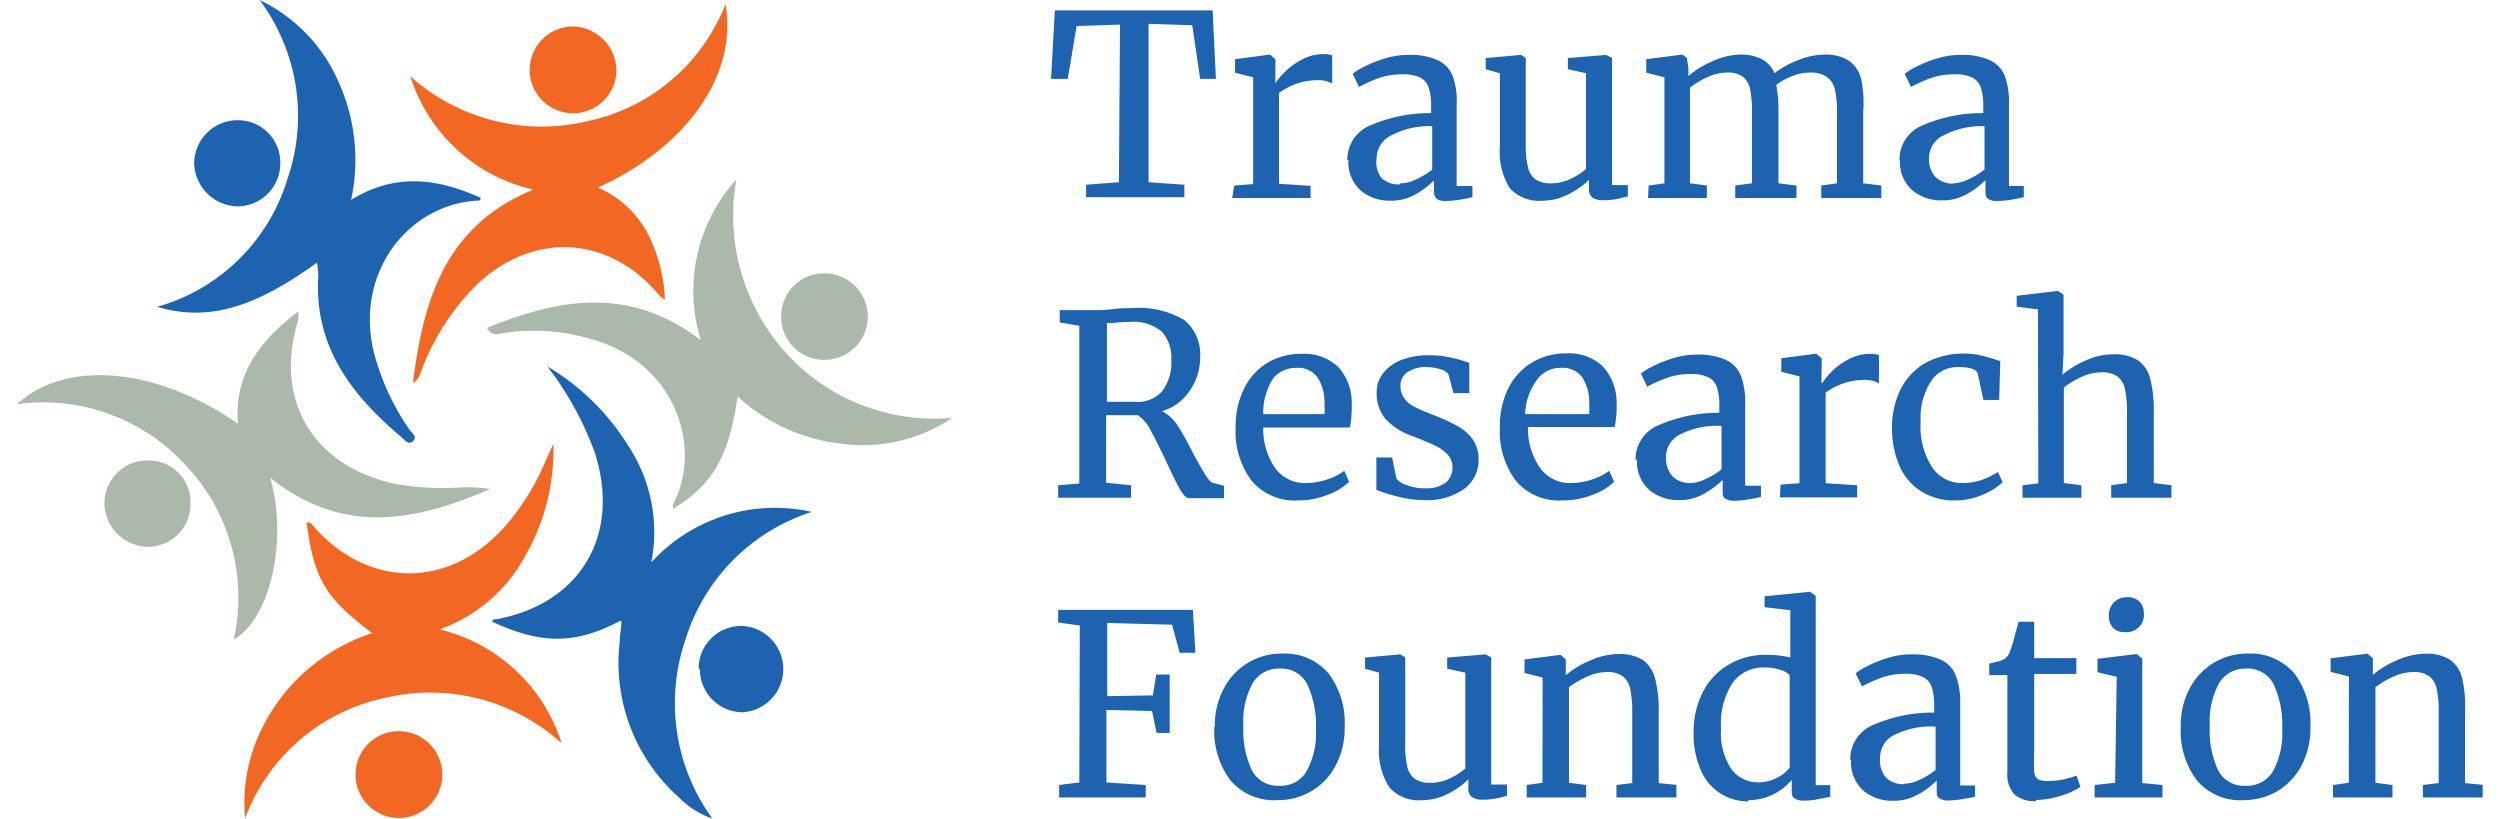 <?xml version="1.0" encoding="UTF-8"?>
<svg width="800px" height="262px" xmlns="http://www.w3.org/2000/svg" id="Layer_1" data-name="Layer 1" viewBox="0 0 156.32 51.9">
  <defs>
    <style>.cls-1{fill:#1e63af;}.cls-2{fill:#f26722;}.cls-3{fill:#abb9ab;}</style>
  </defs>
  <path class="cls-1" d="M147.81,49.62l-1,.14v.79h3.77v-.79l-1.08-.14V43.56a6.21,6.21,0,0,1,1.16-.68,3.11,3.11,0,0,1,1.24-.28,1.65,1.65,0,0,1,1,.26,1.3,1.3,0,0,1,.48.8,6.4,6.4,0,0,1,.13,1.48v4.5l-1,.12v.79h3.79v-.8l-1.12-.11V45.16A8.1,8.1,0,0,0,155,43a2,2,0,0,0-.77-1.18,2.77,2.77,0,0,0-1.56-.38,4.44,4.44,0,0,0-1.81.42,5.56,5.56,0,0,0-1.52.92l0-.38v-.67l-.34-.29h-.05l-2.29.29v.86l1.16.29Zm-6.55.19a1.83,1.83,0,0,1-1.74-1A6,6,0,0,1,139,46a5,5,0,0,1,.6-2.71,1.92,1.92,0,0,1,1.7-.91,1.85,1.85,0,0,1,1.75,1,6.15,6.15,0,0,1,.54,2.82,5.05,5.05,0,0,1-.59,2.7,1.91,1.91,0,0,1-1.7.91m-4.14-3.73a5.22,5.22,0,0,0,1,3.36,3.6,3.6,0,0,0,3,1.28,4.21,4.21,0,0,0,2.07-.54,4.14,4.14,0,0,0,1.56-1.6,5.09,5.09,0,0,0,.59-2.51,5.27,5.27,0,0,0-1-3.36,3.66,3.66,0,0,0-3-1.28,4.11,4.11,0,0,0-2.07.55,4.17,4.17,0,0,0-1.56,1.61,5,5,0,0,0-.59,2.49M133,49.62l-1.3.14v.79H136v-.79l-1.28-.12V41.75l-.36-.29h0l-2.48.3v.85l1.22.29Zm.64-9.55h0a1.09,1.09,0,0,0,1.18-1.19,1.07,1.07,0,0,0-.26-.73,1,1,0,0,0-.8-.29,1.09,1.09,0,0,0-.85.34,1.16,1.16,0,0,0-.31.84,1.07,1.07,0,0,0,.25.74,1,1,0,0,0,.77.29M128,50.71a5.33,5.33,0,0,0,1.56-.27,4.43,4.43,0,0,0,1.24-.56l-.24-.72a5.9,5.9,0,0,1-.81.24,5,5,0,0,1-1,.11,1.41,1.41,0,0,1-.64-.11.68.68,0,0,1-.24-.48,12,12,0,0,1,0-1.28V42.72h2.67v-1h-2.67l0-2.31h-1c0,.09-.09.36-.21.8a7.62,7.62,0,0,1-.3,1,1,1,0,0,1-.4.58,2.11,2.11,0,0,1-.5.17l-.44.11v.72h1.15v6.15a1.86,1.86,0,0,0,.45,1.42,1.91,1.91,0,0,0,1.36.42m-8.36-1.07a1.58,1.58,0,0,1-1.14-.41A1.71,1.71,0,0,1,118.1,48a1.58,1.58,0,0,1,.88-1.4,5.18,5.18,0,0,1,2.64-.54v2.75a4.77,4.77,0,0,1-1,.61,2.31,2.31,0,0,1-1,.26m-3.36-1.49a2.42,2.42,0,0,0,.76,1.91,2.83,2.83,0,0,0,1.92.66,3.06,3.06,0,0,0,1.57-.4,5.26,5.26,0,0,0,1.18-.88V50c0,.31,0,.51.16.6a1,1,0,0,0,.61.14,5.72,5.72,0,0,0,.85-.08c.33-.05.6-.11.81-.16v-.71h-.94V44.63a4.89,4.89,0,0,0-.29-1.84,1.86,1.86,0,0,0-1-1,4.31,4.31,0,0,0-1.8-.31,5,5,0,0,0-1.48.22,7.88,7.88,0,0,0-1.29.51,4,4,0,0,0-.77.47l.4.83a10.36,10.36,0,0,1,1.29-.57,4.43,4.43,0,0,1,1.46-.23,2.53,2.53,0,0,1,1.11.2,1.12,1.12,0,0,1,.56.63,3.68,3.68,0,0,1,.16,1.18v.45a9.4,9.4,0,0,0-3.81.76,2.34,2.34,0,0,0-1.51,2.22m-5.84,1.44a2.06,2.06,0,0,1-1.69-.83,4.1,4.1,0,0,1-.66-2.56,4.73,4.73,0,0,1,.75-2.94,2.4,2.4,0,0,1,2-.95,3.32,3.32,0,0,1,1,.15,1.24,1.24,0,0,1,.6.34v5.86a2.32,2.32,0,0,1-.82.65,2.46,2.46,0,0,1-1.17.28m-.64,1.13a3.52,3.52,0,0,0,1.58-.36,3.67,3.67,0,0,0,1.18-.92V50c0,.31,0,.51.17.6a.93.93,0,0,0,.59.15,4.18,4.18,0,0,0,.8-.07l.88-.17v-.74h-.92v-12l-.36-.26h0l-2.88.29v.69l1.63.19v3a6.29,6.29,0,0,0-1.49-.17,4.53,4.53,0,0,0-2.47.65,4.27,4.27,0,0,0-1.61,1.76,5.54,5.54,0,0,0-.56,2.48,5.72,5.72,0,0,0,.47,2.45,3.23,3.23,0,0,0,3,1.95M96.7,49.62l-1,.14v.79h3.77v-.79l-1.09-.14V43.56a6.3,6.3,0,0,1,1.17-.68,3.11,3.11,0,0,1,1.23-.28,1.69,1.69,0,0,1,1,.26,1.4,1.4,0,0,1,.48.8,7,7,0,0,1,.13,1.48v4.5l-1,.12v.79h3.8v-.8l-1.12-.11V45.16a8.1,8.1,0,0,0-.23-2.14,2.1,2.1,0,0,0-.77-1.18,2.77,2.77,0,0,0-1.56-.38,4.44,4.44,0,0,0-1.81.42,5.56,5.56,0,0,0-1.52.92v-1l-.33-.29h0l-2.29.29v.86l1.15.29Zm-3.79,1.07a4.26,4.26,0,0,0,.76-.06q.33-.06.78-.18v-.72h-1V41.67l-.36-.19h0l-2.43.2v.71l1.15.25v6.07a4.37,4.37,0,0,1-1,.64,2.71,2.71,0,0,1-1.2.27,1.68,1.68,0,0,1-1-.25,1.29,1.29,0,0,1-.48-.77,6,6,0,0,1-.13-1.44V41.67l-.31-.19h0l-2.24.2v.71l.89.25v4.64A4.3,4.3,0,0,0,87,49.92a2.49,2.49,0,0,0,2.11.8,3.47,3.47,0,0,0,1.59-.4A4.91,4.91,0,0,0,92,49.4v.54a.69.69,0,0,0,.22.58,1.07,1.07,0,0,0,.66.17m-12.86-.88a1.85,1.85,0,0,1-1.75-1A6,6,0,0,1,77.74,46a5,5,0,0,1,.6-2.71,1.92,1.92,0,0,1,1.71-.91,1.83,1.83,0,0,1,1.74,1,6.14,6.14,0,0,1,.55,2.82,5,5,0,0,1-.6,2.7,1.89,1.89,0,0,1-1.69.91M75.9,46.08a5.22,5.22,0,0,0,1,3.36,3.62,3.62,0,0,0,3,1.28A4.15,4.15,0,0,0,82,50.18a4,4,0,0,0,1.56-1.6,5,5,0,0,0,.6-2.51,5.22,5.22,0,0,0-1-3.36,3.65,3.65,0,0,0-3-1.28,4.1,4.1,0,0,0-3.63,2.16,4.94,4.94,0,0,0-.6,2.49M67.34,49.6l-1.28.16v.79h5.49v-.79l-2.49-.16V45l2.89.07.29,1.39h.83V42.76h-.85L72,44.08l-2.89.05V39.49l4.11.11.48,1.78h1l-.16-2.72H66v.8l1.37.19Z"></path>
  <path class="cls-1" d="M128.13,30.64l-1,.12v.79h3.73v-.79l-1.11-.14V24.56a5.82,5.82,0,0,1,1.15-.68,3.11,3.11,0,0,1,1.24-.28,1.71,1.71,0,0,1,1,.26,1.3,1.3,0,0,1,.48.8,6.4,6.4,0,0,1,.13,1.48v4.48l-1,.14v.79h3.82v-.79l-1.12-.14V26.16a8.16,8.16,0,0,0-.22-2.14,2.06,2.06,0,0,0-.78-1.18,2.82,2.82,0,0,0-1.57-.38,4.23,4.23,0,0,0-1.81.42,5.36,5.36,0,0,0-1.41.88l.07-1.36V18.68l-.36-.24h0l-2.61.31v.69l1.35.17Zm-9.27-3.48a5.83,5.83,0,0,0,.46,2.35,3.61,3.61,0,0,0,1.36,1.62,3.91,3.91,0,0,0,2.22.59,4.29,4.29,0,0,0,1.7-.36,3.86,3.86,0,0,0,1.27-.8l-.3-.64a4.7,4.7,0,0,1-1,.49,3.86,3.86,0,0,1-1.28.21,2.25,2.25,0,0,1-1.89-1,4.78,4.78,0,0,1-.73-2.88,4.36,4.36,0,0,1,.65-2.56,2,2,0,0,1,1.77-.91c.74,0,1.15.15,1.21.45l.35,1.63h1l.07-2.46c-.46-.15-.86-.27-1.19-.35a5.15,5.15,0,0,0-3.62.5,4.08,4.08,0,0,0-1.54,1.7,5.55,5.55,0,0,0-.52,2.4m-7.1,4.39h4.9v-.77l-2-.13V24.89a4.17,4.17,0,0,1,2.47-.81,1.93,1.93,0,0,1,.55.07,1.28,1.28,0,0,1,.36.15V22.51a1.56,1.56,0,0,0-.53-.08,2.91,2.91,0,0,0-1.42.36,4.19,4.19,0,0,0-1.07.79,4.43,4.43,0,0,0-.58.7h-.05L114.4,23v-.29l-.35-.29h0l-2.21.29v.86l1.15.29v6.77l-1.2.09Zm-5.65-.91a1.58,1.58,0,0,1-1.14-.41,1.71,1.71,0,0,1-.43-1.27,1.59,1.59,0,0,1,.89-1.4,5.14,5.14,0,0,1,2.63-.54v2.75a4.7,4.7,0,0,1-1,.61,2.31,2.31,0,0,1-1,.26m-3.36-1.49a2.42,2.42,0,0,0,.76,1.91,2.83,2.83,0,0,0,1.91.66,3.07,3.07,0,0,0,1.58-.4,5.5,5.5,0,0,0,1.18-.88V31c0,.31,0,.51.16.6a1,1,0,0,0,.6.14,5.84,5.84,0,0,0,.86-.08c.33-.05.59-.11.81-.16v-.71h-1V25.63a4.91,4.91,0,0,0-.28-1.84,1.88,1.88,0,0,0-1-1,4.25,4.25,0,0,0-1.8-.31,5,5,0,0,0-1.47.22,7.88,7.88,0,0,0-1.29.51,4,4,0,0,0-.77.47l.4.83a9.21,9.21,0,0,1,1.29-.57,4.43,4.43,0,0,1,1.46-.23,2.53,2.53,0,0,1,1.11.2,1.07,1.07,0,0,1,.55.63,3.42,3.42,0,0,1,.16,1.18v.45a9.39,9.39,0,0,0-3.8.76,2.34,2.34,0,0,0-1.51,2.22m-7-2.9A3.84,3.84,0,0,1,96.41,24a1.82,1.82,0,0,1,1.48-.68,1.51,1.51,0,0,1,1.33.6,2.82,2.82,0,0,1,.44,1.64,5.12,5.12,0,0,1,0,.69ZM98,31.72a5,5,0,0,0,1.86-.35,3.74,3.74,0,0,0,1.38-.83l-.31-.7a3.38,3.38,0,0,1-1.08.55,4.33,4.33,0,0,1-1.33.23,2.31,2.31,0,0,1-2-1,4.36,4.36,0,0,1-.74-2.55h5.5a7,7,0,0,0,.12-1.49,3.4,3.4,0,0,0-.88-2.36,3.12,3.12,0,0,0-2.31-.82A4.16,4.16,0,0,0,96,23a4,4,0,0,0-1.48,1.64A5.41,5.41,0,0,0,94,27.08a5.22,5.22,0,0,0,1,3.38,3.57,3.57,0,0,0,3,1.26M87.17,29h-1v2.05a11.29,11.29,0,0,0,1.4.44,6.89,6.89,0,0,0,1.64.21,4.08,4.08,0,0,0,2.52-.7,2.27,2.27,0,0,0,.92-1.89,2.12,2.12,0,0,0-.38-1.27A2.87,2.87,0,0,0,91.3,27a11.59,11.59,0,0,0-1.46-.67l-.32-.13a9.18,9.18,0,0,1-1-.45,1.75,1.75,0,0,1-.58-.5,1.26,1.26,0,0,1-.24-.79,1,1,0,0,1,.44-.87,2,2,0,0,1,1.16-.32,3,3,0,0,1,.93.14.8.8,0,0,1,.51.33l.32,1.18h1V23l-.45-.15a7.68,7.68,0,0,0-.89-.22,6,6,0,0,0-1.28-.11,4.63,4.63,0,0,0-1.66.29,2.7,2.7,0,0,0-1.17.83,1.91,1.91,0,0,0-.42,1.23,2.48,2.48,0,0,0,.57,1.7,4.25,4.25,0,0,0,1.8,1.11c.6.24,1.07.44,1.4.6a2.74,2.74,0,0,1,.76.57,1.15,1.15,0,0,1,.27.75,1.21,1.21,0,0,1-.43,1,2.1,2.1,0,0,1-1.35.35,3,3,0,0,1-1.09-.19,1.34,1.34,0,0,1-.68-.43ZM79,26.25A4,4,0,0,1,79.62,24a1.83,1.83,0,0,1,1.48-.68,1.52,1.52,0,0,1,1.34.6,2.9,2.9,0,0,1,.44,1.64,5.09,5.09,0,0,1,0,.69Zm2.21,5.47a5,5,0,0,0,1.86-.35,3.77,3.77,0,0,0,1.37-.83l-.3-.7a3.61,3.61,0,0,1-1.08.55,4.39,4.39,0,0,1-1.34.23,2.32,2.32,0,0,1-2-1A4.36,4.36,0,0,1,79,27.1h5.5a7.86,7.86,0,0,0,.11-1.49,3.35,3.35,0,0,0-.87-2.36,3.12,3.12,0,0,0-2.31-.82,4.14,4.14,0,0,0-2.17.57,3.93,3.93,0,0,0-1.48,1.64,5.41,5.41,0,0,0-.53,2.44,5.22,5.22,0,0,0,1,3.38,3.57,3.57,0,0,0,3,1.26M71,25.47h-.91c-.5,0-.83,0-1,0v-5l.41,0a8.77,8.77,0,0,1,1-.06,2.83,2.83,0,0,1,2.07.61,2.47,2.47,0,0,1,.6,1.79,3,3,0,0,1-.59,2,2.09,2.09,0,0,1-1.62.67M66,31.55h4.62v-.79l-1.58-.16V26.32h2a2.3,2.3,0,0,1,.84,1c.28.5.61,1.17,1,2s.63,1.34.85,1.71.4.55.57.55h2.21v-.79l-.62-.16c-.16,0-.33-.18-.51-.46s-.43-.71-.76-1.31A20.68,20.68,0,0,0,73.59,27a2.82,2.82,0,0,0-1-.94,3.12,3.12,0,0,0,1.74-1.28A3.64,3.64,0,0,0,75,22.68a2.84,2.84,0,0,0-1-2.39,5.72,5.72,0,0,0-3.35-.76c-.3,0-.72,0-1.25.07s-.92.06-1.22.06H66.1v.78l1.24.21v10L66,30.76Z"></path>
  <path class="cls-1" d="M122.77,11.64a1.62,1.62,0,0,1-1.15-.41A1.71,1.71,0,0,1,121.2,10a1.59,1.59,0,0,1,.89-1.4A5.14,5.14,0,0,1,124.72,8v2.75a5,5,0,0,1-1,.61,2.39,2.39,0,0,1-1,.26m-3.36-1.49a2.39,2.39,0,0,0,.76,1.91,2.79,2.79,0,0,0,1.91.66,3.09,3.09,0,0,0,1.58-.4,5.42,5.42,0,0,0,1.17-.88V12c0,.31,0,.51.16.6a1,1,0,0,0,.61.14,6,6,0,0,0,.86-.08c.32-.05.59-.11.8-.16v-.71h-.94V6.63A4.89,4.89,0,0,0,126,4.79a1.86,1.86,0,0,0-1-1,4.25,4.25,0,0,0-1.8-.31,5,5,0,0,0-1.47.22,8,8,0,0,0-1.3.51,4.36,4.36,0,0,0-.77.47l.4.83a10.36,10.36,0,0,1,1.29-.57,4.45,4.45,0,0,1,1.47-.23,2.53,2.53,0,0,1,1.11.2,1.11,1.11,0,0,1,.55.63,3.42,3.42,0,0,1,.16,1.18v.45a9.4,9.4,0,0,0-3.81.76,2.34,2.34,0,0,0-1.5,2.22m-15.94,2.4h3.73v-.79l-1.07-.14V5.56a5.13,5.13,0,0,1,1.13-.68,3,3,0,0,1,1.22-.28,1.6,1.6,0,0,1,1,.26,1.33,1.33,0,0,1,.46.79,7.1,7.1,0,0,1,.12,1.49v4.48l-1.06.14v.79h3.88v-.79l-1.14-.14V7.16a8.91,8.91,0,0,0-.14-1.78,3.94,3.94,0,0,1,1-.55,3,3,0,0,1,1.12-.23,1.83,1.83,0,0,1,1.08.27,1.37,1.37,0,0,1,.52.82,6.52,6.52,0,0,1,.13,1.48v4.45l-1,.14v.79h3.81v-.79l-1.15-.14V7.12A7.58,7.58,0,0,0,116.9,5a2,2,0,0,0-.79-1.16,2.75,2.75,0,0,0-1.55-.38,4.59,4.59,0,0,0-1.72.38,5.64,5.64,0,0,0-1.43.8,1.84,1.84,0,0,0-.8-.89,2.93,2.93,0,0,0-1.39-.29,4.44,4.44,0,0,0-1.74.42,5.84,5.84,0,0,0-1.53.94l0-.51-.1-.64-.29-.21-2.28.29v.86l1.15.29v6.72l-1,.14Zm-2.81.14a4.34,4.34,0,0,0,.76-.06l.77-.18,0-.72h-1V3.67l-.37-.19h0l-2.43.2v.71l1.15.25v6.07a4.3,4.3,0,0,1-1,.64,2.77,2.77,0,0,1-1.2.27,1.66,1.66,0,0,1-1-.25,1.29,1.29,0,0,1-.48-.77,5.89,5.89,0,0,1-.14-1.44V3.67l-.3-.19h0l-2.24.2v.71l.9.25V9.28a4.38,4.38,0,0,0,.62,2.64,2.51,2.51,0,0,0,2.11.8,3.48,3.48,0,0,0,1.6-.4,5.24,5.24,0,0,0,1.32-.92v.54a.72.72,0,0,0,.21.58,1.12,1.12,0,0,0,.67.17m-12.9-1a1.58,1.58,0,0,1-1.14-.41A1.67,1.67,0,0,1,86.19,10a1.59,1.59,0,0,1,.89-1.4A5.14,5.14,0,0,1,89.71,8v2.75a5,5,0,0,1-1,.61,2.31,2.31,0,0,1-1,.26M84.4,10.15a2.39,2.39,0,0,0,.76,1.91,2.81,2.81,0,0,0,1.91.66,3.09,3.09,0,0,0,1.58-.4,5.42,5.42,0,0,0,1.17-.88V12a.83.83,0,0,0,.16.6,1,1,0,0,0,.61.14,5.84,5.84,0,0,0,.86-.08c.32-.05.59-.11.81-.16v-.71h-1V6.63A4.69,4.69,0,0,0,91,4.79a1.86,1.86,0,0,0-1-1,4.25,4.25,0,0,0-1.8-.31,5,5,0,0,0-1.47.22,8.39,8.39,0,0,0-1.3.51,3.84,3.84,0,0,0-.76.47l.4.83a9.63,9.63,0,0,1,1.28-.57,4.49,4.49,0,0,1,1.47-.23,2.53,2.53,0,0,1,1.11.2,1.07,1.07,0,0,1,.55.63,3.42,3.42,0,0,1,.16,1.18v.45a9.47,9.47,0,0,0-3.81.76,2.34,2.34,0,0,0-1.5,2.22m-7.3,2.4H82v-.77l-2-.13V5.89a4.16,4.16,0,0,1,2.46-.81,1.88,1.88,0,0,1,.55.07,1.28,1.28,0,0,1,.36.15V3.51a1.49,1.49,0,0,0-.52-.08,2.92,2.92,0,0,0-1.43.36,4.37,4.37,0,0,0-1.07.79,4.43,4.43,0,0,0-.58.7h0l0-1.24V3.75l-.35-.29h0l-2.21.29v.86l1.15.29v6.77l-1.2.09Zm-7.18-1-2.08.16v.79H74v-.79l-2.27-.16V1.51l2.77.09L75,5h1L75.79.66h-10L65.55,5h1.06l.56-3.35,2.75-.09Z"></path>
  <path class="cls-2" d="M32.66,12a10.61,10.61,0,0,1-7.72-7.16A12.48,12.48,0,0,0,36.13,7.69,12.06,12.06,0,0,0,44.91.27c.79,4.43-2.42,9.05-8.09,11.62A6.41,6.41,0,0,1,40,14.84,10,10,0,0,1,41.07,19a2,2,0,0,1-.34-.26c-3.19-3.84-8-4.11-11.62-.66a15.29,15.29,0,0,0-3.43,5.28c-.12.29-.14.66-.58.91.66-5.22,2-9.9,7.56-12.22"></path>
  <path class="cls-2" d="M34,28.13a13.39,13.39,0,0,1-1.68,6.92,10,10,0,0,1-5.54,4.85,10.7,10.7,0,0,1,7.74,7.21,12.41,12.41,0,0,0-11.12-2.89,12.17,12.17,0,0,0-8.94,7.64,10.59,10.59,0,0,1,.81-5.13,11.89,11.89,0,0,1,2.9-4.07,12.11,12.11,0,0,1,4.34-2.53c-3-2.27-3.68-3.45-4.15-7a.32.32,0,0,1,.35.13c3.53,4.12,8.77,4.1,12.32,0a15.49,15.49,0,0,0,2.39-3.83L34,28.13"></path>
  <path class="cls-2" d="M38,4.47A2.75,2.75,0,1,1,35.3,1.68,2.82,2.82,0,0,1,38,4.47"></path>
  <path class="cls-2" d="M24.24,46.35a2.75,2.75,0,1,1-2.78,2.72,2.74,2.74,0,0,1,2.78-2.72"></path>
  <path class="cls-3" d="M29.77,20.79c4.58-1.86,9.05-2.69,13.58.77A10.49,10.49,0,0,1,45.6,11.38a13,13,0,0,0,3.11,10.95,12.7,12.7,0,0,0,10.57,4.16,10.09,10.09,0,0,1-7,1.64,11.58,11.58,0,0,1-6.6-3c-.54,3.8-1.59,5.61-4.1,7.13,0-.11,0-.22,0-.28,1.93-3.62.17-9.22-5.57-10.59a12.52,12.52,0,0,0-5.38-.24.67.67,0,0,1-.82-.34"></path>
  <path class="cls-3" d="M16.06,30.3c1.12,3.93,0,8.93-2.32,10.24a12.2,12.2,0,0,0-3-11A12.23,12.23,0,0,0,0,25.62c3.1-2.85,8.83-2.34,14,1.23-.23-3.17,1.39-5.23,3.83-7.11a4.36,4.36,0,0,1,0,.55c-1.58,5.05.95,9.3,6.16,10.38a17.29,17.29,0,0,0,4.31.22A9.46,9.46,0,0,1,30,31c-4.64,2-9.25,3-13.89-.67"></path>
  <path class="cls-3" d="M11,31.91a2.7,2.7,0,0,1-2.72,2.75,2.8,2.8,0,0,1-2.74-2.75,2.72,2.72,0,0,1,2.75-2.72A2.64,2.64,0,0,1,11,31.91"></path>
  <path class="cls-3" d="M48.44,20a2.71,2.71,0,0,1,2.82-2.67,2.74,2.74,0,0,1-.14,5.48A2.72,2.72,0,0,1,48.44,20"></path>
  <path class="cls-1" d="M38.13,39.41c-2.74,1.43-4.93,1.44-8,0,0-.2.18-.14.28-.16,5.34-1,7.89-5.37,6.21-10.58a20.37,20.37,0,0,0-3-5.44,15.08,15.08,0,0,1,5.17,5.09,9.94,9.94,0,0,1,1.42,7.33,10.61,10.61,0,0,1,10.17-3.2,12.29,12.29,0,0,0-8,8.08,12.44,12.44,0,0,0,1.7,11.36,5.49,5.49,0,0,1-2.14-1.36,11.42,11.42,0,0,1-3.73-9.87c0-.37.07-.73.1-1.1a1.74,1.74,0,0,0,0-.22l-.2.06"></path>
  <path class="cls-1" d="M19,16.66c-4,2.89-6.93,3.73-10.11,2.79a12.06,12.06,0,0,0,8.26-8.12A12.28,12.28,0,0,0,15.38,0a10.32,10.32,0,0,1,5,5.18,12,12,0,0,1,.8,7.49c2.84-1.75,5.53-1.34,8.21-.13,0,.23-.18.17-.28.18-4.3.29-7.69,4.52-6.5,9.57a15.49,15.49,0,0,0,2.25,4.92c.15.22.55.46.25.75s-.54-.08-.75-.26C21.15,25,18.82,21.91,19.1,17.46a5.91,5.91,0,0,0-.08-.8"></path>
  <path class="cls-1" d="M16.69,10.39a2.72,2.72,0,0,1-2.78,2.69,2.82,2.82,0,0,1-2.68-2.73A2.76,2.76,0,0,1,14,7.62a2.68,2.68,0,0,1,2.69,2.77"></path>
  <path class="cls-1" d="M43.21,42.39A2.7,2.7,0,0,1,46,39.68a2.74,2.74,0,0,1,0,5.47,2.72,2.72,0,0,1-2.71-2.76"></path>
</svg>
